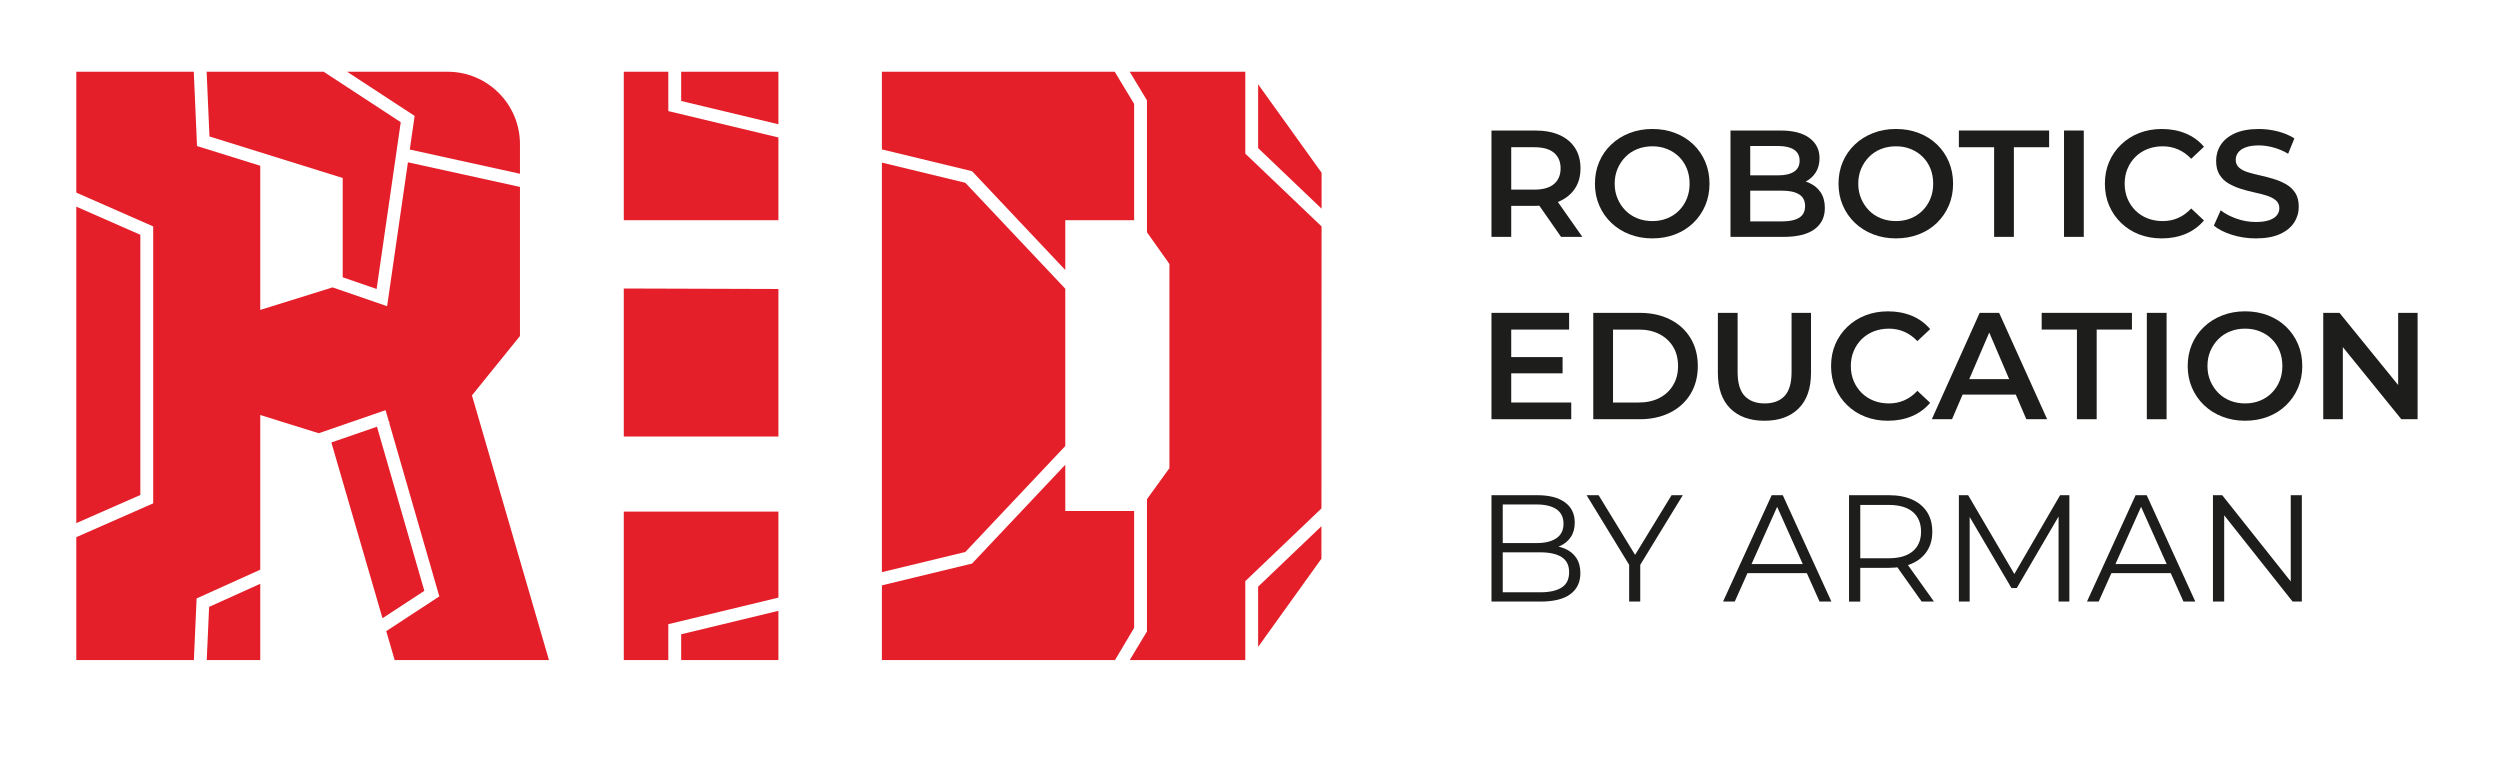<?xml version="1.0" encoding="UTF-8"?> <svg xmlns="http://www.w3.org/2000/svg" version="1.1" viewBox="0 0 2764.8 836.72"><defs><style> .cls-1 { fill: #e41f29; } .cls-2 { fill: #1d1d1b; } </style></defs><g><g id="_Слой_1" data-name="Слой_1"><g><g><g><path class="cls-1" d="M453.18,165.38l121.86,26.78v-32.74c0-44.23-35.85-80.08-80.08-80.08h-111.07l74.67,48.86-5.38,37.18Z"></path><polygon class="cls-1" points="378.99 196.84 378.99 201.84 378.99 206.6 378.99 306.65 416.5 319.58 443.2 135.14 357.93 79.34 228.53 79.34 231.66 150.91 378.99 196.84"></polygon><polygon class="cls-1" points="228.64 729.97 287.82 729.97 287.82 645.63 231.26 671.17 228.64 729.97"></polygon><polygon class="cls-1" points="155.21 259.67 84.38 228.54 84.38 578.53 155.21 547.4 155.21 259.67"></polygon><polygon class="cls-1" points="416.9 471.93 366.46 489.33 423.01 683.7 469.28 653.42 416.9 471.93"></polygon><polygon class="cls-1" points="1461.57 230.79 1461.59 191.04 1391.39 93.24 1391.39 163.79 1461.57 230.79"></polygon><polygon class="cls-1" points="1254.25 694.38 1254.25 565.15 1178.11 565.15 1178.11 513.98 1075.02 623.24 975.31 647.36 975.31 729.97 1233.1 729.97 1254.25 694.38"></polygon><polygon class="cls-1" points="1391.39 715.4 1461.39 617.88 1461.41 581.95 1391.39 648.79 1391.39 715.4"></polygon><polygon class="cls-1" points="1178.11 493.28 1178.11 492.24 1178.11 319.3 1067.57 202.15 975.31 179.83 975.31 632.74 1067.58 610.43 1178.11 493.28"></polygon><polygon class="cls-1" points="1075.02 189.33 1178.11 298.6 1178.11 243.5 1254.25 243.5 1254.25 114.93 1232.8 79.34 975.31 79.34 975.31 165.22 1075.02 189.33"></polygon><polygon class="cls-1" points="1377.19 169.88 1377.19 79.34 1249.39 79.34 1268.46 110.99 1268.46 256.89 1293.29 291.91 1293.29 517.72 1268.46 552.03 1268.46 698.32 1249.39 729.97 1377.19 729.97 1377.19 642.7 1461.42 562.29 1461.56 250.42 1377.19 169.88"></polygon><polygon class="cls-1" points="575.04 371.59 575.04 206.72 451.14 179.49 451.14 179.5 451.14 179.5 428.11 338.64 367.79 317.83 287.82 342.75 287.82 183.31 217.89 161.52 214.3 79.34 84.38 79.34 84.38 80.07 84.38 213.02 169.43 250.4 169.43 556.67 84.38 594.06 84.38 729.97 214.41 729.97 217.44 661.81 287.82 630.02 287.82 458.96 323.09 469.95 352.48 479.11 411.34 458.8 411.34 458.81 426.42 453.61 430.12 466.44 431.37 466.94 430.37 467.29 485.85 659.57 427.16 697.98 436.47 729.97 607.1 729.97 521.95 437.27 575.04 371.59"></polygon><polygon class="cls-1" points="860.78 319.6 860.78 319.6 860.77 319.6 689.86 319.06 689.86 482.76 860.77 482.79 860.78 482.79 860.78 482.79 860.86 482.65 860.86 319.74 860.78 319.6"></polygon></g><polygon class="cls-1" points="739.11 122.87 739.11 79.34 689.86 79.34 689.86 243.5 860.86 243.5 860.86 152.03 739.11 122.87"></polygon><polygon class="cls-1" points="739.11 690.29 739.11 729.97 689.86 729.97 689.86 565.81 860.86 565.81 860.86 660.91 739.11 690.29"></polygon><polygon class="cls-1" points="860.86 675.52 860.86 729.97 753.32 729.97 753.32 701.47 860.86 675.52"></polygon><polygon class="cls-1" points="860.86 137.42 860.86 79.34 753.32 79.34 753.32 111.68 860.86 137.42"></polygon></g><g><path class="cls-2" d="M1649.44,261.97v-117.63h48.4c10.42,0,19.35,1.66,26.8,4.96,7.45,3.31,13.19,8.09,17.22,14.37,4.03,6.28,6.05,13.78,6.05,22.52s-2.02,16.02-6.05,22.18c-4.03,6.16-9.77,10.92-17.22,14.28-7.45,3.36-16.38,5.04-26.8,5.04h-36.13l9.58-9.75v44.03h-21.85ZM1671.29,220.3l-9.58-10.59h35.12c9.63,0,16.89-2.07,21.76-6.22,4.87-4.14,7.31-9.92,7.31-17.31s-2.44-13.13-7.31-17.23c-4.87-4.09-12.13-6.13-21.76-6.13h-35.12l9.58-10.75v68.23ZM1726.41,261.97l-29.74-42.68h23.36l29.91,42.68h-23.53Z"></path><path class="cls-2" d="M1827.4,263.65c-9.07,0-17.5-1.51-25.29-4.54-7.79-3.02-14.54-7.28-20.25-12.77-5.71-5.49-10.14-11.9-13.28-19.24-3.14-7.34-4.71-15.32-4.71-23.95s1.57-16.78,4.71-24.12c3.14-7.34,7.56-13.72,13.28-19.16,5.71-5.43,12.43-9.66,20.17-12.69,7.73-3.03,16.19-4.54,25.37-4.54s17.48,1.49,25.21,4.45c7.73,2.97,14.42,7.17,20.08,12.61,5.66,5.43,10.06,11.85,13.19,19.24,3.14,7.4,4.7,15.46,4.7,24.2s-1.57,16.78-4.7,24.11c-3.14,7.34-7.54,13.75-13.19,19.24-5.66,5.49-12.35,9.72-20.08,12.69-7.73,2.97-16.13,4.45-25.21,4.45ZM1827.4,244.49c5.94,0,11.4-1.01,16.39-3.03,4.98-2.02,9.33-4.87,13.02-8.57s6.58-8.07,8.65-13.11c2.07-5.04,3.11-10.59,3.11-16.63s-1.01-11.6-3.03-16.64-4.9-9.41-8.66-13.11c-3.75-3.7-8.12-6.55-13.11-8.57-4.99-2.02-10.45-3.03-16.39-3.03s-11.46,1.01-16.55,3.03c-5.1,2.02-9.49,4.9-13.19,8.66-3.7,3.75-6.61,8.12-8.74,13.11-2.13,4.99-3.19,10.5-3.19,16.55s1.06,11.43,3.19,16.47c2.13,5.04,5.04,9.44,8.74,13.19,3.7,3.76,8.09,6.64,13.19,8.66,5.1,2.02,10.61,3.03,16.55,3.03Z"></path><path class="cls-2" d="M1913.78,261.97v-117.63h55.29c14,0,24.7,2.77,32.09,8.32,7.4,5.54,11.09,12.97,11.09,22.26,0,6.28-1.46,11.62-4.37,16.05-2.91,4.43-6.8,7.84-11.68,10.25-4.87,2.41-10.17,3.61-15.88,3.61l3.03-6.05c6.61,0,12.54,1.2,17.81,3.61,5.26,2.41,9.41,5.91,12.44,10.5,3.02,4.6,4.54,10.31,4.54,17.14,0,10.08-3.84,17.93-11.51,23.53-7.67,5.6-19.07,8.4-34.2,8.4h-58.65ZM1935.62,244.83h35.46c8.06,0,14.28-1.34,18.65-4.03,4.37-2.69,6.55-7,6.55-12.94s-2.19-10.11-6.55-12.86c-4.37-2.74-10.59-4.12-18.65-4.12h-37.14v-16.97h32.6c7.5,0,13.33-1.34,17.48-4.03,4.14-2.69,6.22-6.72,6.22-12.1s-2.07-9.58-6.22-12.27c-4.14-2.69-9.97-4.03-17.48-4.03h-30.92v83.35Z"></path><path class="cls-2" d="M2096.78,263.65c-9.07,0-17.5-1.51-25.29-4.54-7.79-3.02-14.54-7.28-20.25-12.77-5.71-5.49-10.14-11.9-13.28-19.24-3.14-7.34-4.71-15.32-4.71-23.95s1.57-16.78,4.71-24.12c3.14-7.34,7.56-13.72,13.28-19.16,5.71-5.43,12.43-9.66,20.17-12.69,7.73-3.03,16.19-4.54,25.37-4.54s17.48,1.49,25.21,4.45c7.73,2.97,14.42,7.17,20.08,12.61,5.66,5.43,10.06,11.85,13.19,19.24,3.14,7.4,4.7,15.46,4.7,24.2s-1.57,16.78-4.7,24.11c-3.14,7.34-7.54,13.75-13.19,19.24-5.66,5.49-12.35,9.72-20.08,12.69-7.73,2.97-16.13,4.45-25.21,4.45ZM2096.78,244.49c5.94,0,11.4-1.01,16.39-3.03,4.98-2.02,9.33-4.87,13.02-8.57s6.58-8.07,8.65-13.11c2.07-5.04,3.11-10.59,3.11-16.63s-1.01-11.6-3.03-16.64-4.9-9.41-8.66-13.11c-3.75-3.7-8.12-6.55-13.11-8.57-4.99-2.02-10.45-3.03-16.39-3.03s-11.46,1.01-16.55,3.03c-5.1,2.02-9.49,4.9-13.19,8.66-3.7,3.75-6.61,8.12-8.74,13.11-2.13,4.99-3.19,10.5-3.19,16.55s1.06,11.43,3.19,16.47c2.13,5.04,5.04,9.44,8.74,13.19,3.7,3.76,8.09,6.64,13.19,8.66,5.1,2.02,10.61,3.03,16.55,3.03Z"></path><path class="cls-2" d="M2205.34,261.97v-99.15h-38.99v-18.49h99.82v18.49h-38.99v99.15h-21.85Z"></path><path class="cls-2" d="M2282.64,261.97v-117.63h21.85v117.63h-21.85Z"></path><path class="cls-2" d="M2390.69,263.65c-9.07,0-17.42-1.49-25.04-4.45s-14.26-7.2-19.91-12.69c-5.66-5.49-10.06-11.87-13.19-19.16-3.14-7.28-4.71-15.35-4.71-24.2s1.57-16.92,4.71-24.2c3.14-7.28,7.56-13.67,13.28-19.16,5.71-5.49,12.38-9.72,20-12.69,7.62-2.97,15.96-4.45,25.04-4.45,9.63,0,18.43,1.66,26.38,4.96,7.95,3.31,14.67,8.21,20.16,14.7l-14.12,13.27c-4.37-4.59-9.19-8.04-14.45-10.33-5.27-2.29-10.92-3.45-16.97-3.45s-11.79,1.01-16.89,3.03c-5.1,2.02-9.52,4.87-13.27,8.57-3.76,3.7-6.7,8.07-8.82,13.11-2.13,5.04-3.19,10.59-3.19,16.64s1.06,11.59,3.19,16.63c2.13,5.04,5.07,9.41,8.82,13.11,3.75,3.7,8.17,6.55,13.27,8.57,5.1,2.02,10.73,3.03,16.89,3.03s11.71-1.15,16.97-3.45c5.26-2.29,10.08-5.8,14.45-10.5l14.12,13.27c-5.49,6.5-12.21,11.43-20.16,14.79-7.96,3.36-16.81,5.04-26.55,5.04Z"></path><path class="cls-2" d="M2494.71,263.65c-9.19,0-17.96-1.32-26.3-3.95-8.35-2.63-15.04-6.02-20.08-10.17l7.56-16.97c4.71,3.7,10.53,6.78,17.48,9.24,6.94,2.47,14.06,3.7,21.34,3.7,6.16,0,11.14-.67,14.95-2.02,3.81-1.34,6.61-3.16,8.41-5.46,1.79-2.29,2.69-4.9,2.69-7.81,0-3.58-1.29-6.47-3.87-8.65-2.58-2.18-5.91-3.92-10-5.21-4.09-1.29-8.63-2.46-13.61-3.53-4.98-1.06-9.97-2.38-14.96-3.95-4.98-1.57-9.55-3.56-13.69-5.97-4.14-2.41-7.48-5.63-10-9.66-2.52-4.03-3.78-9.19-3.78-15.46s1.71-12.24,5.12-17.56c3.42-5.32,8.63-9.58,15.63-12.77,7-3.19,15.88-4.79,26.63-4.79,7.06,0,14.06.9,21.01,2.69,6.94,1.79,12.99,4.37,18.15,7.73l-6.89,16.97c-5.27-3.14-10.7-5.46-16.3-6.97-5.6-1.51-10.98-2.27-16.13-2.27-5.94,0-10.81.73-14.62,2.18-3.81,1.46-6.58,3.39-8.32,5.8-1.74,2.41-2.6,5.07-2.6,7.98,0,3.59,1.26,6.47,3.78,8.66,2.52,2.18,5.83,3.89,9.91,5.12,4.09,1.23,8.66,2.41,13.7,3.53,5.04,1.12,10.02,2.44,14.95,3.95,4.93,1.51,9.47,3.47,13.61,5.88,4.14,2.41,7.48,5.6,10,9.58,2.52,3.98,3.78,9.05,3.78,15.21s-1.71,12.07-5.12,17.39c-3.42,5.32-8.66,9.58-15.71,12.77-7.06,3.19-15.96,4.79-26.72,4.79Z"></path><path class="cls-2" d="M1671.29,445.14h66.38v18.49h-88.23v-117.63h85.87v18.49h-64.02v80.66ZM1669.61,394.9h58.48v17.98h-58.48v-17.98Z"></path><path class="cls-2" d="M1762.03,463.63v-117.63h51.59c12.55,0,23.67,2.44,33.36,7.31,9.69,4.87,17.23,11.74,22.6,20.58,5.38,8.85,8.07,19.16,8.07,30.92s-2.69,22.07-8.07,30.92c-5.38,8.85-12.91,15.71-22.6,20.58-9.69,4.87-20.81,7.31-33.36,7.31h-51.59ZM1783.88,445.14h28.4c8.85,0,16.49-1.68,22.94-5.04,6.44-3.36,11.48-8.06,15.12-14.12,3.64-6.05,5.46-13.11,5.46-21.17s-1.82-15.4-5.46-21.34c-3.64-5.94-8.68-10.59-15.12-13.95-6.44-3.36-14.09-5.04-22.94-5.04h-28.4v80.66Z"></path><path class="cls-2" d="M1951.25,465.31c-16.02,0-28.6-4.54-37.73-13.61-9.13-9.07-13.69-22.24-13.69-39.49v-66.21h21.84v65.54c0,12.1,2.6,20.89,7.82,26.38,5.21,5.49,12.57,8.23,22.1,8.23s16.86-2.74,22.01-8.23c5.15-5.49,7.73-14.28,7.73-26.38v-65.54h21.51v66.21c0,17.25-4.57,30.42-13.7,39.49s-21.76,13.61-37.89,13.61Z"></path><path class="cls-2" d="M2087.87,465.31c-9.07,0-17.42-1.49-25.04-4.45-7.62-2.97-14.26-7.2-19.91-12.69-5.66-5.49-10.06-11.87-13.19-19.16-3.14-7.28-4.71-15.35-4.71-24.2s1.57-16.92,4.71-24.2c3.14-7.28,7.56-13.67,13.28-19.16,5.71-5.49,12.38-9.72,20-12.69,7.62-2.97,15.96-4.45,25.04-4.45,9.63,0,18.43,1.66,26.38,4.96,7.95,3.31,14.67,8.21,20.16,14.7l-14.12,13.27c-4.37-4.59-9.19-8.04-14.45-10.33-5.27-2.29-10.92-3.45-16.97-3.45s-11.79,1.01-16.89,3.03c-5.1,2.02-9.52,4.87-13.27,8.57-3.76,3.7-6.7,8.07-8.82,13.11-2.13,5.04-3.19,10.59-3.19,16.64s1.06,11.59,3.19,16.63c2.13,5.04,5.07,9.41,8.82,13.11,3.75,3.7,8.17,6.55,13.27,8.57,5.1,2.02,10.73,3.03,16.89,3.03s11.71-1.15,16.97-3.45c5.26-2.29,10.08-5.8,14.45-10.5l14.12,13.27c-5.49,6.5-12.21,11.43-20.16,14.79-7.96,3.36-16.81,5.04-26.55,5.04Z"></path><path class="cls-2" d="M2136.44,463.63l52.93-117.63h21.51l53.1,117.63h-23.02l-45.37-106.04h8.74l-45.54,106.04h-22.35ZM2160.81,436.4l6.05-17.14h63.35l5.88,17.14h-75.28Z"></path><path class="cls-2" d="M2296.92,463.63v-99.15h-38.99v-18.49h99.82v18.49h-38.99v99.15h-21.85Z"></path><path class="cls-2" d="M2374.22,463.63v-117.63h21.85v117.63h-21.85Z"></path><path class="cls-2" d="M2482.95,465.31c-9.08,0-17.51-1.51-25.29-4.54-7.79-3.02-14.54-7.28-20.25-12.77-5.71-5.49-10.14-11.9-13.28-19.24-3.14-7.34-4.71-15.32-4.71-23.95s1.57-16.78,4.71-24.12c3.14-7.34,7.56-13.72,13.28-19.16,5.71-5.43,12.43-9.66,20.17-12.69,7.73-3.03,16.19-4.54,25.37-4.54s17.48,1.49,25.21,4.45c7.73,2.97,14.43,7.17,20.08,12.61,5.66,5.43,10.06,11.85,13.19,19.24,3.14,7.4,4.7,15.46,4.7,24.2s-1.57,16.78-4.7,24.11c-3.14,7.34-7.53,13.75-13.19,19.24-5.66,5.49-12.35,9.72-20.08,12.69-7.73,2.97-16.13,4.45-25.21,4.45ZM2482.95,446.15c5.94,0,11.4-1.01,16.38-3.03s9.33-4.87,13.02-8.57,6.58-8.07,8.66-13.11c2.07-5.04,3.11-10.59,3.11-16.63s-1.01-11.6-3.03-16.64c-2.02-5.04-4.9-9.41-8.66-13.11-3.76-3.7-8.12-6.55-13.11-8.57-4.98-2.02-10.45-3.03-16.38-3.03s-11.46,1.01-16.55,3.03c-5.1,2.02-9.49,4.9-13.19,8.66-3.7,3.75-6.61,8.12-8.74,13.11-2.13,4.99-3.19,10.5-3.19,16.55s1.06,11.43,3.19,16.47c2.13,5.04,5.04,9.44,8.74,13.19,3.7,3.76,8.09,6.64,13.19,8.66,5.1,2.02,10.61,3.03,16.55,3.03Z"></path><path class="cls-2" d="M2569.32,463.63v-117.63h17.98l73.77,90.74h-8.91v-90.74h21.51v117.63h-17.98l-73.61-90.74h8.91v90.74h-21.68Z"></path><path class="cls-2" d="M1649.46,665.28v-117.63h50.75c13.11,0,23.27,2.63,30.5,7.9,7.23,5.27,10.84,12.72,10.84,22.35,0,6.39-1.49,11.76-4.45,16.13-2.97,4.37-7,7.68-12.1,9.92-5.1,2.24-10.67,3.36-16.72,3.36l2.86-4.03c7.51,0,13.97,1.15,19.41,3.44,5.43,2.3,9.66,5.72,12.69,10.25,3.03,4.54,4.54,10.17,4.54,16.89,0,9.97-3.67,17.7-11.01,23.19-7.34,5.49-18.4,8.23-33.19,8.23h-54.11ZM1661.9,655.03h41.51c10.31,0,18.2-1.77,23.69-5.29,5.49-3.53,8.23-9.16,8.23-16.89s-2.74-13.19-8.23-16.72c-5.49-3.53-13.39-5.29-23.69-5.29h-42.85v-10.25h38.82c9.41,0,16.72-1.79,21.93-5.38,5.21-3.58,7.81-8.91,7.81-15.96s-2.6-12.52-7.81-16.05-12.52-5.29-21.93-5.29h-37.47v97.13Z"></path><path class="cls-2" d="M1801.71,665.28v-43.69l2.86,7.73-49.91-81.67h13.28l43.86,71.76h-7.06l43.86-71.76h12.43l-49.91,81.67,2.86-7.73v43.69h-12.27Z"></path><path class="cls-2" d="M1905.56,665.28l53.78-117.63h12.27l53.77,117.63h-13.11l-49.41-110.41h5.04l-49.41,110.41h-12.94ZM1926.74,633.86l3.7-10.08h68.39l3.7,10.08h-75.79Z"></path><path class="cls-2" d="M2044.87,665.28v-117.63h44.03c9.97,0,18.54,1.6,25.71,4.79,7.17,3.19,12.69,7.79,16.55,13.78,3.86,5.99,5.8,13.25,5.8,21.76s-1.93,15.43-5.8,21.43c-3.86,5.99-9.38,10.59-16.55,13.78-7.17,3.19-15.74,4.79-25.71,4.79h-37.14l5.54-5.71v43.02h-12.43ZM2057.31,623.27l-5.54-5.88h36.8c11.76,0,20.69-2.58,26.8-7.73,6.11-5.15,9.16-12.38,9.16-21.68s-3.05-16.69-9.16-21.85c-6.11-5.15-15.04-7.73-26.8-7.73h-36.8l5.54-5.88v70.75ZM2125.2,665.28l-30.25-42.68h13.44l30.42,42.68h-13.61Z"></path><path class="cls-2" d="M2166.37,665.28v-117.63h10.25l53.78,91.75h-5.38l53.27-91.75h10.25v117.63h-11.93v-98.98h2.86l-49.07,84.02h-5.88l-49.41-84.02h3.19v98.98h-11.93Z"></path><path class="cls-2" d="M2308.03,665.28l53.78-117.63h12.27l53.77,117.63h-13.11l-49.41-110.41h5.04l-49.41,110.41h-12.94ZM2329.21,633.86l3.7-10.08h68.39l3.7,10.08h-75.79Z"></path><path class="cls-2" d="M2447.34,665.28v-117.63h10.25l81.17,102.17h-5.38v-102.17h12.27v117.63h-10.25l-81-102.17h5.38v102.17h-12.43Z"></path></g></g></g></g></svg> 